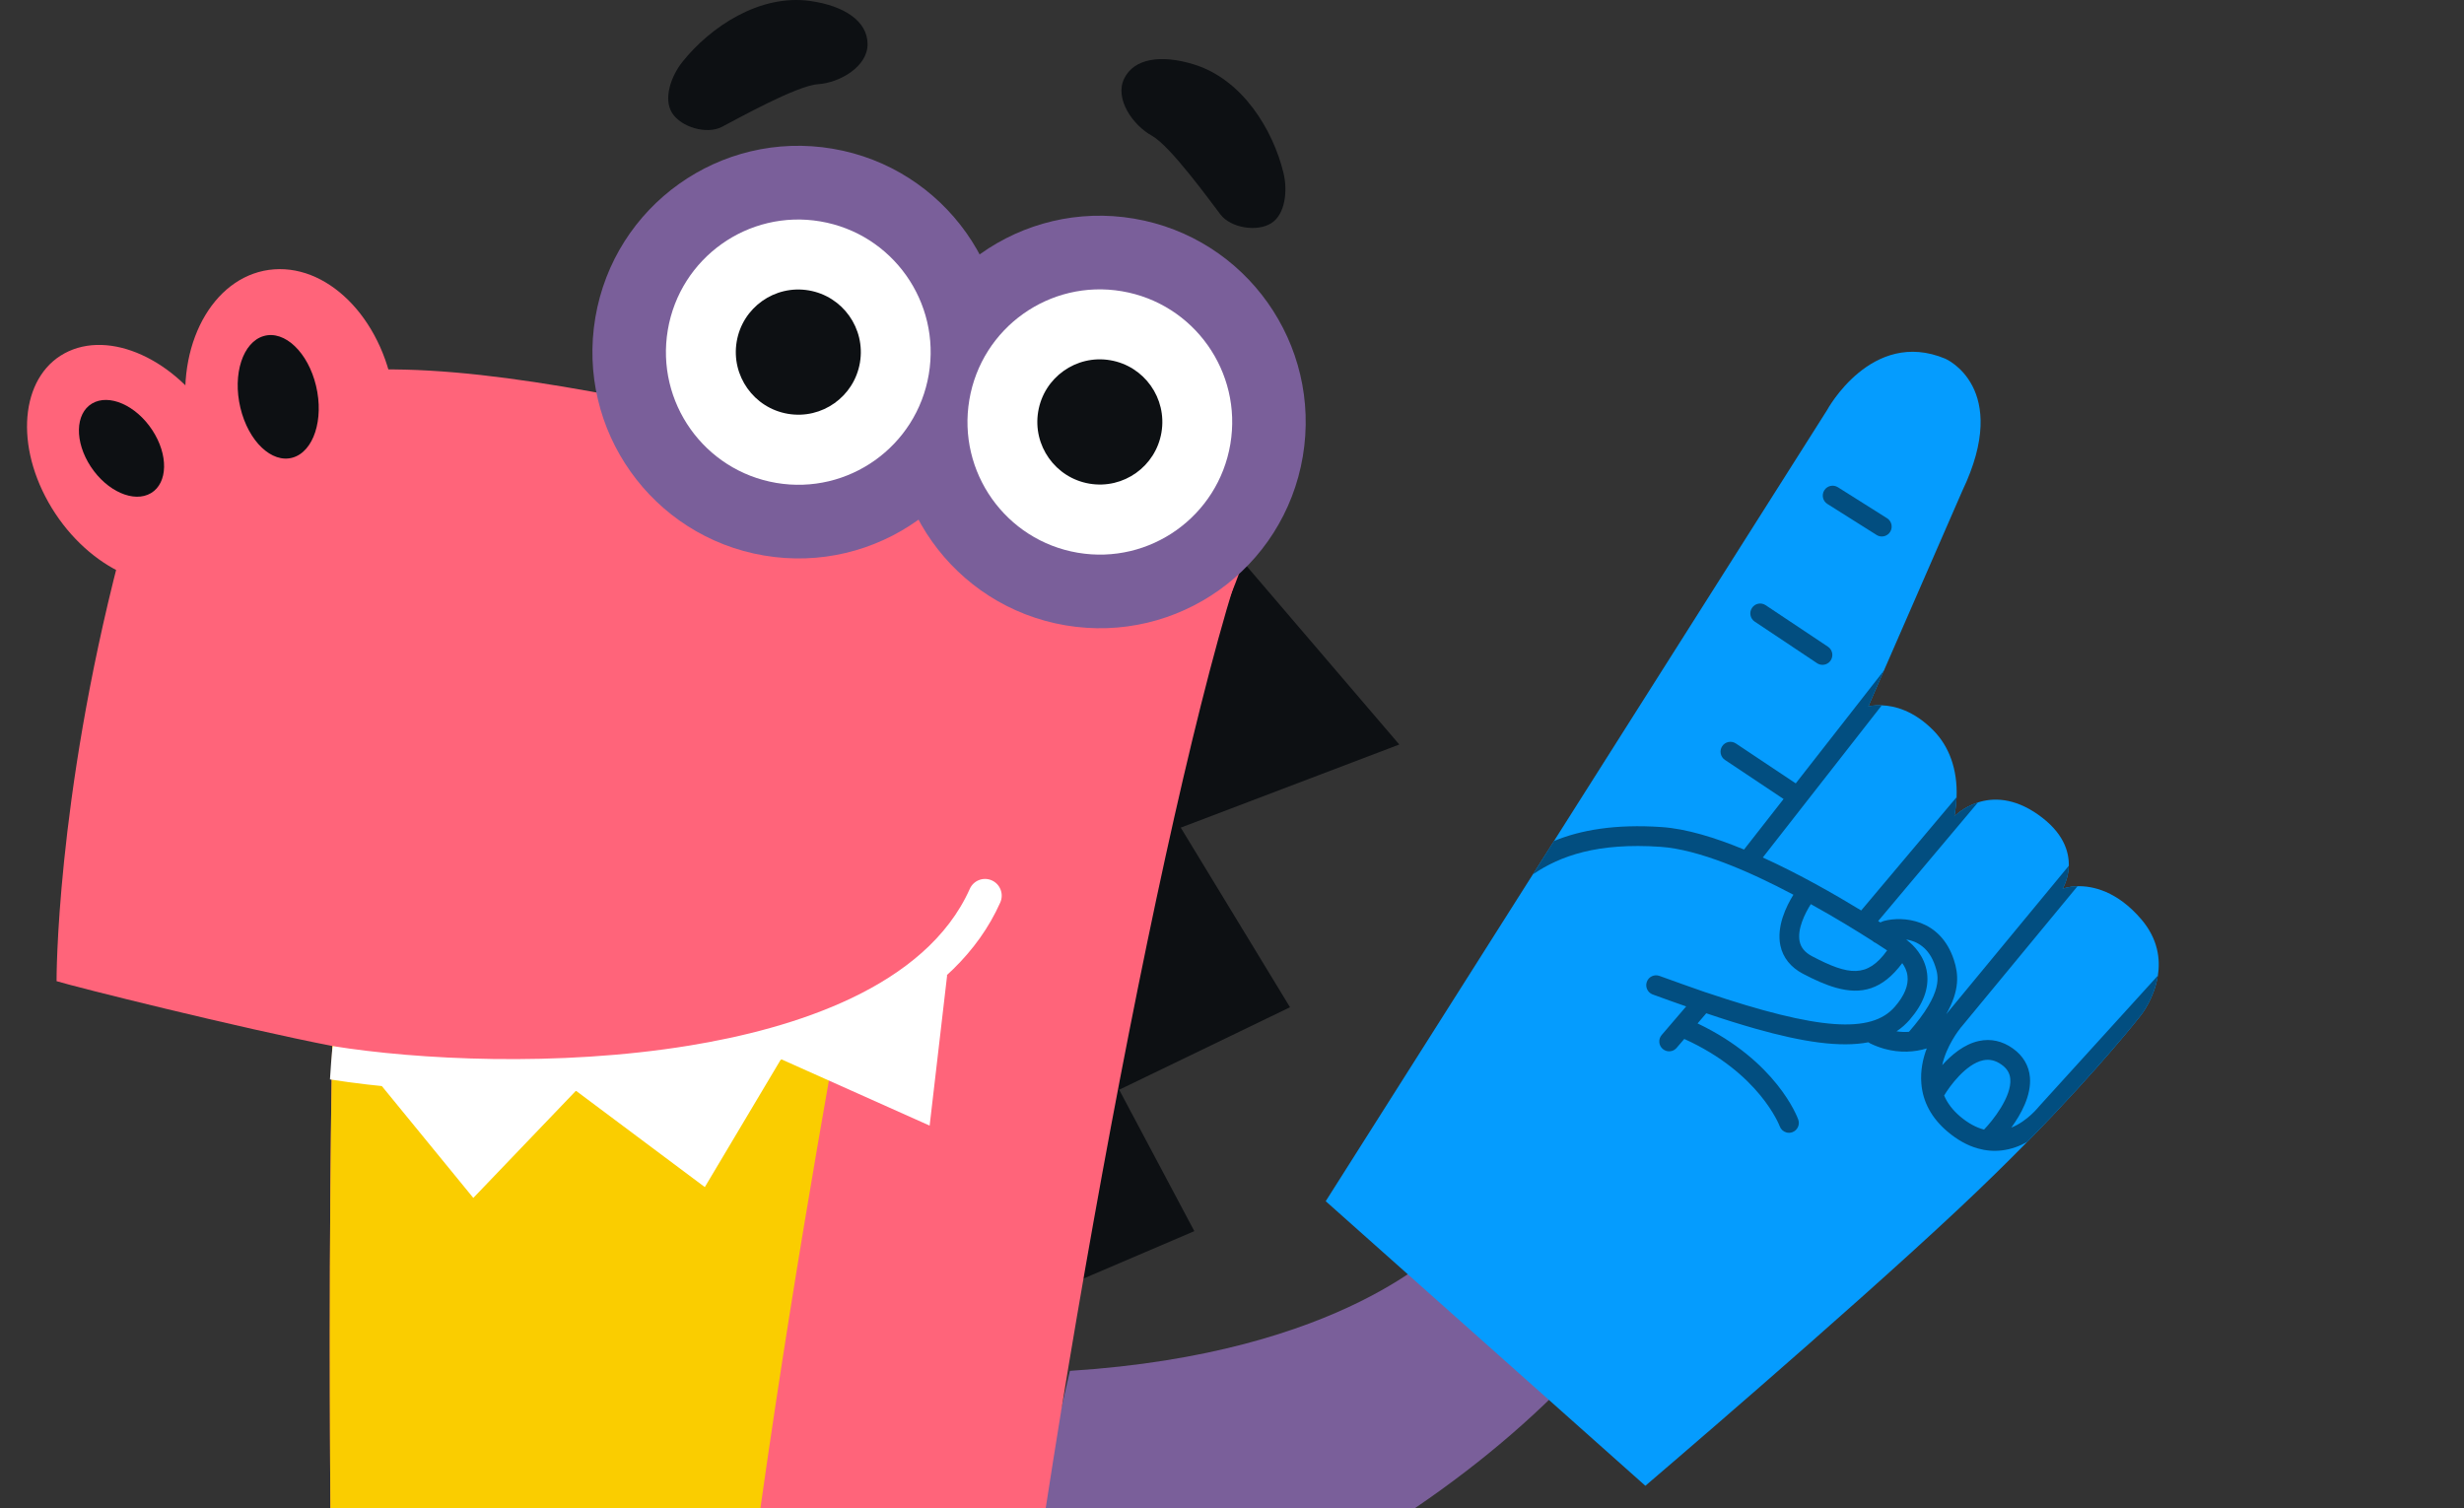 <?xml version="1.0" encoding="UTF-8"?> <svg xmlns="http://www.w3.org/2000/svg" width="348" height="213" viewBox="0 0 348 213" fill="none"><rect x="0" y="0" width="348" height="213" fill="#333333" stroke="none"/><g clip-path="url(#clip0_48_32684)"><path d="M204.401 175.685C203.643 175.976 190.08 191.133 151.106 193.608C151.106 193.608 140.35 239.989 141.493 239.454C142.636 238.919 190.861 227.558 222.817 193.608L204.401 175.685Z" fill="#7A5F9A"></path><path fill-rule="evenodd" clip-rule="evenodd" d="M187.236 169.646L232.381 209.838C232.381 209.838 260.455 185.888 276.506 170.841C280.135 167.442 283.411 164.228 286.317 161.269C296.781 150.603 302.41 143.335 302.41 143.335C302.41 143.335 304.268 141.003 304.764 137.789C305.133 135.442 304.778 132.612 302.439 129.852C298.993 125.813 295.534 125.117 293.421 125.159C292.117 125.202 291.308 125.515 291.308 125.515C291.308 125.515 292.131 124.206 292.187 122.272C292.23 120.252 291.422 117.565 287.849 115.047C284.389 112.615 281.44 112.658 279.356 113.326C277.257 113.995 276.024 115.289 276.024 115.289C276.194 114.35 276.293 113.454 276.335 112.587C276.492 108.605 275.244 105.376 273.074 103.172C270.281 100.327 267.531 99.673 265.772 99.616C264.596 99.559 263.872 99.772 263.872 99.772L266.07 94.709L266.084 94.681L277.144 69.323C284.134 54.688 274.748 50.663 274.748 50.663C264.326 46.297 258.045 57.917 258.045 57.917L219.479 118.773L216.487 123.495L187.236 169.646Z" fill="#059CFE"></path><path d="M216.485 123.495L219.477 118.773C223.22 117.237 228.083 116.355 234.719 116.81C238.179 117.052 242.233 118.289 246.317 119.982L251.901 112.845L243.619 107.323C242.979 106.896 242.805 106.03 243.231 105.388C243.655 104.747 244.515 104.574 245.16 104.999L253.619 110.638L266.068 94.709L263.87 99.772C263.87 99.772 264.593 99.559 265.77 99.616L248.968 121.105C254.101 123.438 259.106 126.296 262.863 128.586L276.333 112.586C276.29 113.454 276.191 114.35 276.021 115.289C276.021 115.289 277.255 113.994 279.353 113.326L265.26 130.08C265.373 130.15 265.472 130.221 265.57 130.278L265.879 130.138C265.951 130.105 266.025 130.079 266.102 130.059C268.669 129.388 274.032 129.679 275.962 135.582C276.604 137.545 276.817 139.845 274.857 143.265L274.859 143.263C274.873 143.249 274.887 143.235 274.887 143.221C274.901 143.206 274.915 143.192 274.915 143.178L274.944 143.15L292.185 122.272C292.128 124.206 291.306 125.514 291.306 125.514C291.306 125.514 292.114 125.201 293.419 125.159L277.028 145.013C277.028 145.013 277.014 145.027 276.971 145.07C276.674 145.439 274.901 147.701 274.306 150.431L274.305 150.434C275.591 149.002 277.387 147.476 279.474 147.022C281.175 146.653 282.801 147.012 284.308 148.091C285.732 149.111 286.558 150.515 286.695 152.152C286.91 154.721 285.418 157.394 284.067 159.249H284.075C286.4 158.31 287.931 156.305 288.031 156.205L304.762 137.788C304.265 141.002 302.408 143.335 302.408 143.335C302.408 143.335 296.779 150.602 286.315 161.269C285.28 161.852 284.061 162.321 282.685 162.477C281.551 162.606 280.431 162.506 279.325 162.193C277.865 161.781 276.433 160.984 275.057 159.818C272.803 157.912 271.555 155.608 271.357 152.991C271.215 151.214 271.569 149.521 272.122 148.071C270.392 148.597 268.337 148.739 266.096 148.113C265.458 147.928 264.792 147.687 264.125 147.359C264.04 147.317 263.955 147.26 263.884 147.203C259.928 147.957 254.668 147.189 247.933 145.283C245.778 144.671 243.453 143.946 240.986 143.107L240.983 143.106L239.756 144.539C250.929 149.869 253.856 157.783 253.978 158.128C254.234 158.852 253.855 159.645 253.134 159.904C252.853 160.005 252.56 160.01 252.292 159.934C251.873 159.816 251.516 159.504 251.357 159.063C251.329 158.988 248.52 151.54 237.876 146.731L236.793 147.994C236.429 148.419 235.866 148.57 235.362 148.428C235.172 148.375 234.991 148.28 234.832 148.143C234.249 147.641 234.183 146.759 234.684 146.175L238.145 142.138C236.629 141.612 235.043 141.044 233.414 140.447C232.705 140.191 232.322 139.381 232.592 138.655C232.847 137.944 233.641 137.56 234.378 137.831C236.647 138.655 238.774 139.409 240.773 140.106C240.818 140.114 240.868 140.136 240.917 140.152C240.945 140.16 240.972 140.168 240.999 140.178C241.013 140.184 241.029 140.185 241.042 140.191C256.88 145.525 264.31 146.008 267.613 142.183C268.974 140.618 269.57 139.153 269.4 137.816C269.315 137.091 269.003 136.494 268.662 136.024L268.661 136.023C265.857 139.789 262.886 140.51 259.301 139.499C257.855 139.091 256.309 138.403 254.634 137.523C252.91 136.616 251.81 135.241 251.452 133.547C250.883 130.853 252.273 128.001 253.289 126.365C247.023 123.038 239.893 119.967 234.534 119.597C225.602 118.986 220.356 120.864 216.485 123.495ZM276.844 157.685C277.963 158.622 279.095 159.247 280.214 159.532C281.399 158.309 284.133 154.908 283.922 152.385C283.853 151.557 283.462 150.915 282.692 150.364C281.84 149.753 280.981 149.551 280.068 149.749C277.627 150.277 275.3 153.486 274.609 154.678C274.601 154.693 274.586 154.7 274.576 154.715C275.03 155.795 275.781 156.775 276.844 157.685ZM267.855 145.653C268.464 145.752 269.06 145.766 269.599 145.724C269.604 145.723 269.609 145.722 269.614 145.722C269.617 145.719 269.617 145.715 269.62 145.712C274.516 140.114 273.766 137.822 273.318 136.452C272.447 133.789 270.682 132.913 269.201 132.677L269.203 132.679C269.226 132.694 269.249 132.713 269.272 132.725C269.343 132.782 269.414 132.839 269.471 132.895C270.109 133.379 271.839 134.958 272.165 137.432C272.448 139.594 271.626 141.813 269.726 144.003C269.173 144.643 268.549 145.198 267.855 145.653ZM254.174 132.969C254.36 133.848 254.933 134.529 255.926 135.051C261.134 137.789 263.721 138.127 266.528 134.228C266.106 133.945 265.559 133.593 264.929 133.186C264.754 133.12 264.595 133.017 264.458 132.886L264.452 132.881C262.297 131.502 259.222 129.611 255.749 127.692C254.889 129.047 253.812 131.251 254.174 132.969Z" fill="#024E80"></path><path d="M265.401 75.716C265.275 75.681 265.153 75.626 265.036 75.553L258.088 71.172C257.437 70.762 257.242 69.901 257.651 69.249C258.059 68.596 258.916 68.401 259.569 68.81L266.517 73.191C267.168 73.601 267.363 74.462 266.954 75.115C266.619 75.651 265.979 75.879 265.401 75.716Z" fill="#024E80"></path><path d="M258.556 93.271C258.214 93.788 257.587 94.002 257.021 93.843C256.885 93.804 256.753 93.743 256.627 93.661L247.827 87.794C247.187 87.367 247.013 86.501 247.439 85.859C247.863 85.217 248.723 85.042 249.368 85.469L258.168 91.336C258.808 91.763 258.982 92.629 258.556 93.271Z" fill="#024E80"></path><path fill-rule="evenodd" clip-rule="evenodd" d="M145.308 183.872L168.68 173.876L158.066 153.906L182.194 142.254L166.762 116.886L197.627 105.149L175.187 78.916L145.308 183.872Z" fill="#0D1013"></path><path fill-rule="evenodd" clip-rule="evenodd" d="M168.843 345.86C216.217 347.569 232.457 360.345 232.457 360.345C232.457 360.345 236.972 354.583 222.83 342.43C212.168 333.268 188.926 318.841 188.926 318.841C151.773 294.286 137.188 300.603 139.743 273.981C144.974 219.494 162.221 121.574 174.377 82.29C178.914 67.627 182.606 61.419 182.606 61.419C182.606 61.419 58.733 57.579 48.681 112.109C45.935 127.008 46.27 227.052 47.465 258.791C48.909 297.158 57.094 329.179 102.287 340.518C102.287 340.518 109.682 343.727 168.843 345.86Z" fill="#FF647A"></path><path fill-rule="evenodd" clip-rule="evenodd" d="M47.405 129.558C52.65 120.146 67.516 104.004 108.193 101.919C140.24 100.271 141.843 130.292 120.723 132.556C120.723 132.556 97.247 255.2 101.364 293.242C104.353 320.98 124.425 320.106 161.103 327.333C161.103 327.333 197.188 336.546 219.695 354.197C209.818 350.663 193.567 346.751 168.844 345.858C109.678 343.734 102.294 340.517 102.294 340.517C57.084 329.18 48.909 297.154 47.464 258.794C46.514 233.28 46.099 163.649 47.405 129.558Z" fill="#FACD00"></path><path fill-rule="evenodd" clip-rule="evenodd" d="M16.86 78.683C25.845 44.072 59.235 49.396 110.473 60.913C130.068 65.318 176.878 75.535 176.878 75.535C168.885 100.892 154.792 114.782 148.168 122.022C109.591 164.185 49.636 148.253 47.009 147.742C33.685 145.145 10.685 139.401 7.99 138.569C7.986 138.569 7.867 113.328 16.86 78.683Z" fill="#FF647A"></path><path fill-rule="evenodd" clip-rule="evenodd" d="M38.712 38.04C30.594 38.63 25.055 47.846 26.34 58.625C27.625 69.404 35.247 77.664 43.365 77.074C51.482 76.484 57.021 67.268 55.736 56.489C54.451 45.71 46.829 37.45 38.712 38.04Z" fill="#FF647A"></path><path fill-rule="evenodd" clip-rule="evenodd" d="M37.251 47.458C34.299 48.308 32.821 52.841 33.95 57.583C35.078 62.324 38.386 65.478 41.338 64.628C44.29 63.778 45.768 59.245 44.639 54.504C43.511 49.763 40.203 46.608 37.251 47.458Z" fill="#0D1013"></path><path fill-rule="evenodd" clip-rule="evenodd" d="M9.698 49.61C3.15 52.596 1.876 62.155 6.853 70.961C11.829 79.767 21.172 84.486 27.72 81.5C34.269 78.513 35.542 68.954 30.566 60.148C25.589 51.342 16.247 46.623 9.698 49.61Z" fill="#FF647A"></path><path fill-rule="evenodd" clip-rule="evenodd" d="M12.998 56.991C10.601 58.418 10.52 62.407 12.819 65.901C15.117 69.395 18.924 71.07 21.322 69.644C23.72 68.217 23.801 64.228 21.502 60.734C19.203 57.24 15.396 55.565 12.998 56.991Z" fill="#0D1013"></path><path fill-rule="evenodd" clip-rule="evenodd" d="M168.586 9.086C163.96 7.672 160.149 8.243 158.765 11.113C157.38 13.982 160.033 17.705 162.674 19.162C165.314 20.618 170.917 28.405 172.381 30.305C173.845 32.205 177.552 32.79 179.549 31.521C181.546 30.252 181.873 26.905 181.272 24.427C179.796 18.345 175.479 11.193 168.586 9.086Z" fill="#0D1013"></path><path fill-rule="evenodd" clip-rule="evenodd" d="M114.469 0.143C119.278 0.834 122.499 2.99 122.532 6.208C122.565 9.425 118.564 11.691 115.541 11.891C112.519 12.091 104.1 16.808 101.958 17.917C99.816 19.027 96.196 17.972 94.923 15.955C93.649 13.938 94.781 10.738 96.386 8.731C100.325 3.803 107.303 -0.886 114.469 0.143Z" fill="#0D1013"></path><path fill-rule="evenodd" clip-rule="evenodd" d="M160.17 30.878C144.333 28.191 129.327 38.87 126.652 54.731C123.978 70.592 134.648 85.628 150.484 88.315C166.32 91.002 181.327 80.322 184.001 64.461C186.676 48.6 176.006 33.565 160.17 30.878Z" fill="#7A5F9A"></path><path fill-rule="evenodd" clip-rule="evenodd" d="M117.597 21.004C101.761 18.317 86.754 29 84.079 44.865C81.404 60.73 92.073 75.769 107.91 78.456C123.746 81.142 138.753 70.46 141.428 54.595C144.104 38.73 133.434 23.691 117.597 21.004Z" fill="#7A5F9A"></path><path fill-rule="evenodd" clip-rule="evenodd" d="M158.448 41.132C148.269 39.405 138.623 46.272 136.903 56.471C135.183 66.669 142.041 76.337 152.221 78.064C162.4 79.791 172.046 72.924 173.766 62.725C175.486 52.526 168.628 42.859 158.448 41.132Z" fill="white"></path><path fill-rule="evenodd" clip-rule="evenodd" d="M156.804 50.875C151.997 50.059 147.442 53.3 146.63 58.114C145.818 62.928 149.058 67.491 153.864 68.307C158.671 69.122 163.227 65.881 164.038 61.068C164.85 56.254 161.611 51.69 156.804 50.875Z" fill="#0D1013"></path><path fill-rule="evenodd" clip-rule="evenodd" d="M115.861 31.269C105.681 29.542 96.035 36.41 94.315 46.608C92.596 56.807 99.453 66.474 109.633 68.201C119.813 69.928 129.459 63.061 131.178 52.862C132.898 42.664 126.04 32.996 115.861 31.269Z" fill="white"></path><path fill-rule="evenodd" clip-rule="evenodd" d="M114.219 41.012C109.412 40.197 104.857 43.438 104.045 48.251C103.234 53.065 106.472 57.629 111.28 58.444C116.087 59.26 120.642 56.019 121.454 51.205C122.265 46.391 119.026 41.828 114.219 41.012Z" fill="#0D1013"></path><path d="M47.007 147.742C58.87 149.651 78.736 150.712 97.362 147.668C111.988 145.278 130.732 139.498 136.97 125.53C137.502 124.339 138.896 123.806 140.083 124.34C141.27 124.873 141.802 126.271 141.27 127.463C128.585 155.866 72.892 156.61 46.602 152.448C46.602 152.202 46.897 147.969 47.007 147.742Z" fill="white"></path><path fill-rule="evenodd" clip-rule="evenodd" d="M133.776 137.67L131.297 158.972L110.307 149.585L99.544 167.654L81.343 154.047L66.847 169.183L53.079 152.348L59.288 151.243L88.579 151.034L112.398 147.048L133.776 137.67Z" fill="white"></path></g><defs><clipPath id="clip0_48_32684"><rect width="348" height="213" fill="white" transform="matrix(-1 0 0 1 348 0)"></rect></clipPath></defs></svg> 